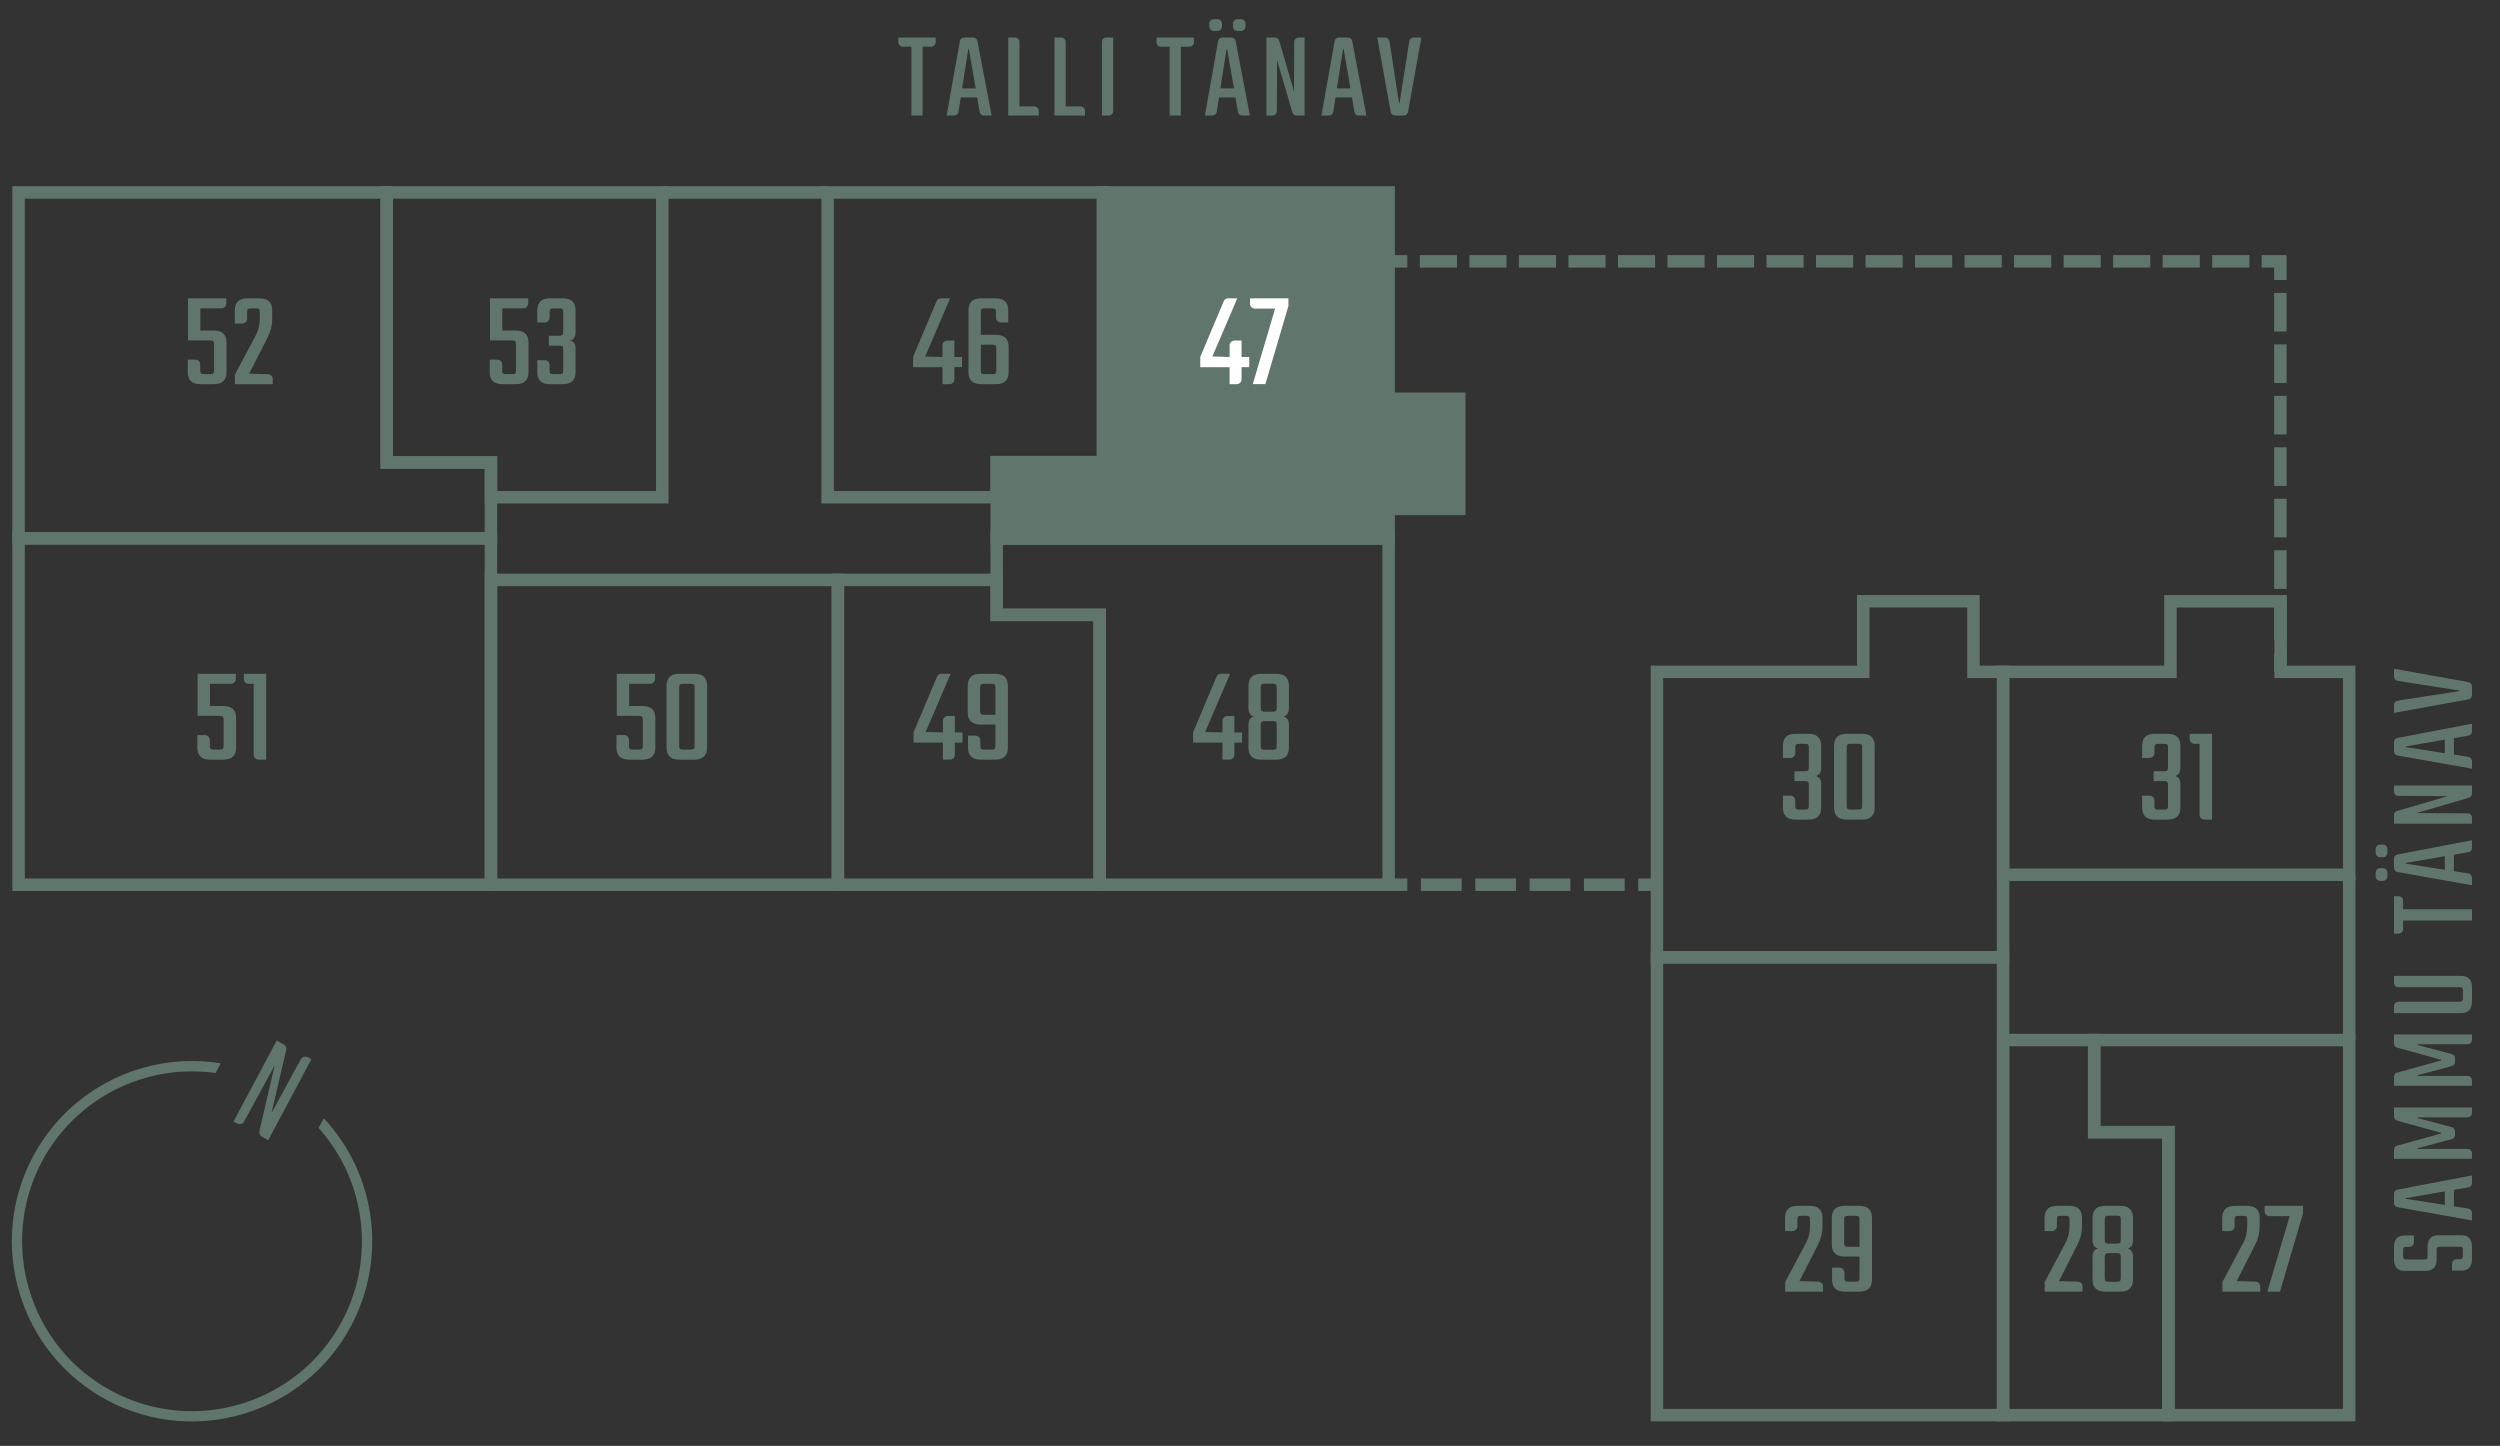 <?xml version="1.0" encoding="UTF-8"?><svg id="Layer_2" xmlns="http://www.w3.org/2000/svg" viewBox="0 0 200.576 116"><rect x="0" y="0" width="200.576" height="116" fill="#333333" stroke="none"/><g id="Base"><path d="M195.778,100.023c-.239,0-.289.05-.289.289v.74c0,.609-.3.909-.89.909h-1.649c-.59,0-.879-.31-.879-.93v-.979c0-.619.289-.929.879-.929h.72v.56c0,.189-.16.35-.35.35h-.23c-.239,0-.289.06-.289.3v.42c0,.239.05.3.289.3h1.39c.24,0,.29-.061.29-.3v-.729c0-.61.29-.92.879-.92h1.8c.589,0,.879.31.879.939v.97c0,.619-.29.93-.879.93h-.72v-.56c0-.19.159-.351.35-.351h.229c.24,0,.29-.06.29-.3v-.42c0-.239-.05-.289-.29-.289h-1.529Z" fill="#60766c" stroke-width="0"/><path d="M196.877,95.464v1.319l1.159.18c.17.03.29.18.29.35v.6l-5.967-1.06c-.17-.029-.289-.17-.289-.34v-.729c0-.17.119-.31.289-.34l5.967-1.139v.619c0,.17-.12.31-.29.34l-1.159.2ZM196.148,96.673v-1.089l-3.118.539c-.02,0-.02.021-.02.03s0,.02.02.03l3.118.489Z" fill="#60766c" stroke-width="0"/><path d="M198.326,92.973h-6.256v-.72c0-.16.109-.3.26-.34l3.518-.97c.01-.01.01-.02.01-.029s0-.03-.01-.03l-3.518-.97c-.15-.04-.26-.18-.26-.34v-.72h6.256v.44c0,.189-.16.35-.35.35h-3.998c-.02,0-.029.01-.029.03,0,.01.01.029.02.029l2.738.73c.15.039.26.18.26.339v.28c0,.16-.109.3-.26.34l-2.729.729c-.01,0-.02.021-.02.03,0,.02.01.03.03.03h3.987c.189,0,.35.159.35.35v.439Z" fill="#60766c" stroke-width="0"/><path d="M198.326,87.112h-6.256v-.72c0-.16.109-.3.26-.34l3.518-.97c.01-.01.01-.02.01-.029s0-.03-.01-.03l-3.518-.97c-.15-.04-.26-.18-.26-.34v-.72h6.256v.44c0,.189-.16.35-.35.35h-3.998c-.02,0-.029.01-.029.03,0,.01.01.029.02.029l2.738.73c.15.039.26.18.26.339v.28c0,.16-.109.3-.26.34l-2.729.729c-.01,0-.02.021-.02.03,0,.02.01.03.03.03h3.987c.189,0,.35.159.35.35v.439Z" fill="#60766c" stroke-width="0"/><path d="M192.071,78.295h5.377c.589,0,.879.31.879.939v1.109c0,.629-.29.939-.879.939h-5.377v-.56c0-.19.159-.351.35-.351h4.887c.24,0,.29-.06.29-.3v-.569c0-.25-.05-.3-.29-.3h-4.887c-.19,0-.35-.16-.35-.35v-.56Z" fill="#60766c" stroke-width="0"/><path d="M192.071,71.904h.379c.19,0,.351.149.351.35v.699h5.526v.899h-5.526v.7c0,.189-.16.35-.351.35h-.379v-2.998Z" fill="#60766c" stroke-width="0"/><path d="M190.951,68.773c-.189,0-.35-.159-.35-.35v-.31c0-.189.16-.35.35-.35h.24c.189,0,.35.16.35.35v.31c0,.19-.16.35-.35.35h-.24ZM190.951,70.673c-.189,0-.35-.16-.35-.35v-.32c0-.189.16-.35.35-.35h.24c.189,0,.35.16.35.35v.32c0,.189-.16.35-.35.35h-.24ZM196.877,68.574v1.319l1.159.18c.17.03.29.18.29.35v.6l-5.967-1.06c-.17-.029-.289-.17-.289-.34v-.729c0-.17.119-.31.289-.34l5.967-1.139v.619c0,.17-.12.31-.29.34l-1.159.2ZM196.148,69.783v-1.089l-3.118.539c-.02,0-.02.021-.02.03s0,.02.02.03l3.118.489Z" fill="#60766c" stroke-width="0"/><path d="M192.071,63.024h6.256v.65c0,.149-.1.289-.25.329l-4.197,1.229,4.098.021c.189,0,.35.159.35.35v.479h-6.256v-.689c0-.15.1-.29.249-.33l4.068-1.189-3.968-.02c-.19,0-.35-.16-.35-.35v-.48Z" fill="#60766c" stroke-width="0"/><path d="M196.877,59.224v1.319l1.159.18c.17.03.29.18.29.35v.6l-5.967-1.06c-.17-.029-.289-.17-.289-.34v-.729c0-.17.119-.31.289-.34l5.967-1.139v.619c0,.17-.12.31-.29.34l-1.159.2ZM196.148,60.433v-1.089l-3.118.539c-.02,0-.02.021-.02.03s0,.02.02.03l3.118.489Z" fill="#60766c" stroke-width="0"/><path d="M192.071,53.655l5.966,1.069c.17.03.29.18.29.35v.689c0,.17-.12.32-.29.351l-5.966,1.079v-.63c0-.18.13-.319.3-.35l4.937-.76c.011,0,.021-.01.021-.03,0-.01-.01-.02-.021-.02l-4.937-.779c-.17-.021-.3-.17-.3-.34v-.63Z" fill="#60766c" stroke-width="0"/><path d="M75.069,3.013v.379c0,.19-.149.351-.35.351h-.699v5.526h-.899V3.742h-.7c-.189,0-.35-.16-.35-.351v-.379h2.998Z" fill="#60766c" stroke-width="0"/><path d="M78.399,7.819h-1.319l-.18,1.159c-.03.17-.18.29-.35.29h-.6l1.06-5.967c.029-.17.17-.289.34-.289h.729c.17,0,.31.119.34.289l1.139,5.967h-.619c-.17,0-.31-.12-.34-.29l-.2-1.159ZM77.19,7.09h1.089l-.539-3.118c0-.02-.021-.02-.03-.02s-.02,0-.03.02l-.489,3.118Z" fill="#60766c" stroke-width="0"/><path d="M81.789,8.539h1.199c.19,0,.35.16.35.35v.38h-2.448V3.013h.55c.189,0,.35.159.35.35v5.177Z" fill="#60766c" stroke-width="0"/><path d="M85.499,8.539h1.199c.19,0,.35.16.35.35v.38h-2.448V3.013h.55c.189,0,.35.159.35.35v5.177Z" fill="#60766c" stroke-width="0"/><path d="M89.309,3.013v5.906c0,.189-.159.35-.35.35h-.55V3.362c0-.19.16-.35.35-.35h.55Z" fill="#60766c" stroke-width="0"/><path d="M95.788,3.013v.379c0,.19-.149.351-.35.351h-.699v5.526h-.899V3.742h-.7c-.189,0-.35-.16-.35-.351v-.379h2.998Z" fill="#60766c" stroke-width="0"/><path d="M99.118,7.819h-1.319l-.18,1.159c-.03.17-.18.29-.35.29h-.6l1.06-5.967c.029-.17.17-.289.34-.289h.729c.17,0,.31.119.34.289l1.139,5.967h-.619c-.17,0-.31-.12-.34-.29l-.2-1.159ZM97.02,1.892c0-.189.16-.35.35-.35h.32c.189,0,.35.16.35.35v.24c0,.189-.16.35-.35.35h-.32c-.189,0-.35-.16-.35-.35v-.24ZM97.91,7.09h1.089l-.539-3.118c0-.02-.021-.02-.03-.02s-.02,0-.03.02l-.489,3.118ZM98.919,1.892c0-.189.159-.35.35-.35h.31c.189,0,.35.16.35.35v.24c0,.189-.16.35-.35.35h-.31c-.19,0-.35-.16-.35-.35v-.24Z" fill="#60766c" stroke-width="0"/><path d="M104.668,3.013v6.256h-.65c-.149,0-.289-.1-.329-.25l-1.229-4.197-.021,4.098c0,.189-.159.35-.35.35h-.479V3.013h.689c.15,0,.29.1.33.249l1.189,4.068.02-3.968c0-.19.16-.35.35-.35h.48Z" fill="#60766c" stroke-width="0"/><path d="M108.468,7.819h-1.319l-.18,1.159c-.03.17-.18.29-.35.29h-.6l1.06-5.967c.029-.17.17-.289.34-.289h.729c.17,0,.31.119.34.289l1.139,5.967h-.619c-.17,0-.31-.12-.34-.29l-.2-1.159ZM107.259,7.09h1.089l-.539-3.118c0-.02-.021-.02-.03-.02s-.02,0-.03.02l-.489,3.118Z" fill="#60766c" stroke-width="0"/><path d="M114.037,3.013l-1.069,5.966c-.03.17-.18.29-.35.29h-.689c-.17,0-.32-.12-.351-.29l-1.079-5.966h.63c.18,0,.319.13.35.3l.76,4.937c0,.011.01.021.03.021.01,0,.02-.01.02-.021l.779-4.937c.021-.17.17-.3.34-.3h.63Z" fill="#60766c" stroke-width="0"/><polygon id="_3-52" points="39.388 43.191 1.49 43.191 1.49 15.44 31.031 15.44 31.031 37.105 39.388 37.105 39.388 43.191" fill="none" stroke="#60766c" stroke-miterlimit="10"/><rect id="_3-51" x="1.49" y="43.191" width="37.898" height="27.79" fill="none" stroke="#60766c" stroke-miterlimit="10"/><rect id="_3-50" x="39.388" y="46.527" width="27.837" height="24.455" fill="none" stroke="#60766c" stroke-miterlimit="10"/><polygon id="_3-49" points="88.228 70.981 67.224 70.981 67.224 46.527 79.964 46.527 79.964 49.332 88.228 49.332 88.228 70.981" fill="none" stroke="#60766c" stroke-miterlimit="10"/><polygon id="_3-46" points="79.964 39.895 66.399 39.895 66.399 15.44 88.494 15.44 88.494 37.079 79.964 37.079 79.964 39.895" fill="none" stroke="#60766c" stroke-miterlimit="10"/><polygon id="_8-30" points="160.708 76.807 132.937 76.807 132.937 53.904 149.489 53.904 149.489 48.24 158.331 48.24 158.331 53.904 160.708 53.904 160.708 70.187 160.708 70.187 160.708 76.807" fill="none" stroke="#60766c" stroke-miterlimit="10"/><polygon id="_3-53" points="53.135 39.895 39.388 39.895 39.388 37.105 31.031 37.105 31.031 15.44 53.135 15.44 53.135 39.895" fill="none" stroke="#60766c" stroke-miterlimit="10"/><polygon id="_3-48" points="111.411 70.981 88.228 70.981 88.228 49.332 79.964 49.332 79.964 43.204 111.411 43.204 111.411 45.588 111.411 45.588 111.411 54.431 111.411 54.431 111.411 70.981" fill="none" stroke="#60766c" stroke-miterlimit="10"/><polygon id="_3-47" points="111.411 15.44 88.494 15.44 88.494 37.079 79.964 37.079 79.964 39.895 79.964 39.895 79.964 43.204 111.411 43.204 111.411 40.834 117.076 40.834 117.076 31.992 111.411 31.992 111.411 15.44" fill="#60766c" stroke="#60766c" stroke-miterlimit="10"/><polygon id="_8-29" points="160.708 113.535 132.937 113.535 132.937 76.807 160.708 76.807 160.708 83.437 160.708 83.437 160.708 113.535" fill="none" stroke="#60766c" stroke-miterlimit="10"/><polygon id="_8-31" points="188.478 70.18 160.708 70.18 160.708 53.904 174.137 53.904 174.137 48.241 182.979 48.241 182.979 53.904 188.478 53.904 188.478 70.18" fill="none" stroke="#60766c" stroke-miterlimit="10"/><polygon id="_8-28" points="160.708 113.535 160.708 83.443 168.016 83.443 168.016 90.833 173.972 90.833 173.972 113.535 160.708 113.535" fill="none" stroke="#60766c" stroke-miterlimit="10"/><polygon id="_8-27" points="173.972 113.535 173.972 90.833 168.016 90.833 168.016 83.443 188.478 83.443 188.478 113.535 173.972 113.535" fill="none" stroke="#60766c" stroke-miterlimit="10"/><rect id="frame" width="200" height="116" fill="none" stroke-width="0"/><line x1="182.957" y1="53.904" x2="182.957" y2="52.404" fill="none" stroke="#60766c" stroke-miterlimit="10"/><line x1="182.957" y1="51.372" x2="182.957" y2="22.983" fill="none" stroke="#60766c" stroke-dasharray="0 0 3.097 1.032" stroke-miterlimit="10"/><polyline points="182.957 22.467 182.957 20.967 181.457 20.967" fill="none" stroke="#60766c" stroke-miterlimit="10"/><line x1="180.464" y1="20.967" x2="113.408" y2="20.967" fill="none" stroke="#60766c" stroke-dasharray="0 0 2.98 .993" stroke-miterlimit="10"/><line x1="112.911" y1="20.967" x2="111.411" y2="20.967" fill="none" stroke="#60766c" stroke-miterlimit="10"/><line x1="111.412" y1="70.981" x2="112.912" y2="70.981" fill="none" stroke="#60766c" stroke-miterlimit="10"/><line x1="114.002" y1="70.981" x2="130.892" y2="70.981" fill="none" stroke="#60766c" stroke-dasharray="0 0 3.269 1.09" stroke-miterlimit="10"/><line x1="131.437" y1="70.981" x2="132.937" y2="70.981" fill="none" stroke="#60766c" stroke-miterlimit="10"/><line x1="188.478" y1="83.443" x2="188.478" y2="70.183" fill="none" stroke="#60766c" stroke-miterlimit="10"/><line x1="66.399" y1="15.44" x2="53.135" y2="15.44" fill="none" stroke="#60766c" stroke-miterlimit="10"/><path d="M144.205,98.382c0,.209-.177.386-.386.386h-.604v-1.057c0-.649.341-.968,1.022-.968h.946c.693,0,1.034.318,1.034.968v.693c0,.517-.132,1.012-.385,1.507l-1.463,2.872,1.507.044c.209,0,.385.176.385.385v.418h-3.036v-.771l1.684-3.168c.209-.385.308-.825.308-1.32v-.506c0-.265-.055-.319-.33-.319h-.352c-.265,0-.33.055-.33.319v.517Z" fill="#60766c" stroke-width="0"/><path d="M149.155,96.743c.693,0,1.034.318,1.034.968v4.951c0,.648-.341.968-1.034.968h-1.133c-.693,0-1.034-.319-1.034-.968v-.957h.604c.209,0,.386.176.386.385v.418c0,.264.055.319.329.319h.562c.264,0,.319-.056.319-.319v-1.694h-1.199c-.683,0-1.023-.33-1.023-.979v-2.123c0-.649.341-.968,1.023-.968h1.166ZM149.188,100.032v-2.167c0-.265-.056-.319-.319-.319h-.583c-.264,0-.33.055-.33.319v1.848c0,.254.066.319.33.319h.902Z" fill="#60766c" stroke-width="0"/><path d="M165.027,98.382c0,.209-.178.386-.387.386h-.604v-1.057c0-.649.34-.968,1.021-.968h.947c.693,0,1.033.318,1.033.968v.693c0,.517-.131,1.012-.385,1.507l-1.463,2.872,1.508.044c.209,0,.385.176.385.385v.418h-3.037v-.771l1.684-3.168c.209-.385.309-.825.309-1.32v-.506c0-.265-.055-.319-.33-.319h-.352c-.266,0-.33.055-.33.319v.517Z" fill="#60766c" stroke-width="0"/><path d="M171.13,99.482c0,.385-.143.616-.43.682.287.077.43.298.43.649v1.849c0,.648-.34.968-1.023.968h-1.199c-.682,0-1.023-.319-1.023-.968v-1.849c0-.352.145-.572.43-.649-.285-.065-.43-.297-.43-.682v-1.771c0-.649.342-.968,1.023-.968h1.199c.684,0,1.023.318,1.023.968v1.771ZM170.152,97.854c0-.121-.021-.209-.055-.254-.045-.044-.133-.065-.266-.065h-.648c-.131,0-.219.021-.252.065-.045.045-.066.133-.066.254v1.605c0,.121.021.209.066.253.033.044.121.066.252.066h.648c.133,0,.221-.022.266-.066.033-.044.055-.132.055-.253v-1.605ZM170.152,100.857c0-.121-.021-.209-.055-.253-.045-.044-.133-.066-.266-.066h-.648c-.131,0-.219.022-.252.066-.045.044-.066.132-.066.253v1.65c0,.132.021.22.066.264.033.044.121.066.252.066h.648c.133,0,.221-.022.266-.066.033-.044.055-.132.055-.264v-1.65Z" fill="#60766c" stroke-width="0"/><path d="M179.283,98.383c0,.209-.177.386-.386.386h-.604v-1.057c0-.649.341-.968,1.022-.968h.946c.693,0,1.034.318,1.034.968v.693c0,.517-.132,1.012-.385,1.507l-1.463,2.872,1.507.044c.209,0,.385.176.385.385v.418h-3.036v-.771l1.684-3.168c.209-.385.308-.825.308-1.32v-.506c0-.265-.055-.319-.33-.319h-.352c-.265,0-.33.055-.33.319v.517Z" fill="#60766c" stroke-width="0"/><path d="M184.771,96.744v.616l-1.849,6.271h-1.012l1.793-6.062h-1.628c-.209,0-.385-.177-.385-.386v-.439h3.08Z" fill="#60766c" stroke-width="0"/><path d="M172.853,60.423c0,.209-.177.385-.386.385h-.604v-.968c0-.649.341-.969,1.022-.969h1.013c.693,0,1.034.319,1.034.969v1.738c0,.385-.144.616-.44.683.297.065.44.274.44.638v1.893c0,.648-.341.968-1.034.968h-1.013c-.682,0-1.022-.319-1.022-.968v-.957h.604c.209,0,.386.176.386.385v.418c0,.264.065.319.33.319h.429c.264,0,.33-.056.33-.319v-1.65c0-.264-.066-.319-.33-.319h-.825v-.792h.825c.264,0,.33-.055.33-.319v-1.562c0-.265-.066-.319-.33-.319h-.429c-.265,0-.33.055-.33.319v.429Z" fill="#60766c" stroke-width="0"/><path d="M177.473,58.871v6.888h-.616c-.209,0-.385-.176-.385-.385v-5.699h-.407c-.209,0-.385-.176-.385-.385v-.419h1.793Z" fill="#60766c" stroke-width="0"/><path d="M144.035,60.423c0,.209-.177.385-.386.385h-.604v-.968c0-.649.341-.969,1.022-.969h1.013c.693,0,1.034.319,1.034.969v1.738c0,.385-.144.616-.44.683.297.065.44.274.44.638v1.893c0,.648-.341.968-1.034.968h-1.013c-.682,0-1.022-.319-1.022-.968v-.957h.604c.209,0,.386.176.386.385v.418c0,.264.065.319.33.319h.429c.264,0,.33-.056.33-.319v-1.65c0-.264-.066-.319-.33-.319h-.825v-.792h.825c.264,0,.33-.055.33-.318v-1.562c0-.265-.066-.319-.33-.319h-.429c-.265,0-.33.055-.33.319v.429Z" fill="#60766c" stroke-width="0"/><path d="M150.404,64.791c0,.648-.341.968-1.023.968h-1.199c-.692,0-1.034-.319-1.034-.968v-4.951c0-.649.342-.969,1.034-.969h1.199c.683,0,1.023.319,1.023.969v4.951ZM149.403,59.994c0-.133-.022-.221-.066-.265-.044-.033-.132-.055-.264-.055h-.594c-.253,0-.319.055-.319.319v4.643c0,.132.021.22.066.253.032.044.12.066.253.066h.594c.132,0,.22-.022.264-.066.044-.033.066-.121.066-.253v-4.643Z" fill="#60766c" stroke-width="0"/><path d="M77.224,58.767v.814h-.616v.979c0,.209-.176.385-.386.385h-.571v-1.364h-2.354v-.825l1.881-4.467c.056-.143.198-.231.353-.231h.737l-2.003,4.665,1.387.044v-.935c0-.209.176-.386.385-.386h.572v1.32h.616Z" fill="#60766c" stroke-width="0"/><path d="M79.83,54.058c.692,0,1.034.319,1.034.969v4.951c0,.648-.342.968-1.034.968h-1.134c-.692,0-1.034-.319-1.034-.968v-.958h.605c.209,0,.385.177.385.386v.418c0,.264.056.319.33.319h.562c.264,0,.318-.056.318-.319v-1.694h-1.198c-.683,0-1.023-.33-1.023-.979v-2.123c0-.649.341-.969,1.023-.969h1.166ZM79.863,57.348v-2.167c0-.265-.055-.319-.318-.319h-.583c-.265,0-.33.055-.33.319v1.848c0,.253.065.319.33.319h.901Z" fill="#60766c" stroke-width="0"/><path d="M50.474,56.644h1.067c.692,0,1.034.319,1.034.969v2.365c0,.648-.342.968-1.034.968h-1.057c-.682,0-1.023-.319-1.023-.968v-1.002h.616c.209,0,.386.177.386.386v.462c0,.264.065.319.33.319h.45c.265,0,.33-.056.33-.319v-2.058c0-.264-.065-.33-.33-.33h-1.76v-3.378h3.069v.419c0,.209-.176.385-.385.385h-1.694v1.782Z" fill="#60766c" stroke-width="0"/><path d="M56.733,59.978c0,.648-.341.968-1.022.968h-1.199c-.693,0-1.034-.319-1.034-.968v-4.951c0-.649.341-.969,1.034-.969h1.199c.682,0,1.022.319,1.022.969v4.951ZM55.732,55.182c0-.133-.021-.221-.065-.265-.044-.033-.133-.055-.265-.055h-.594c-.253,0-.319.055-.319.319v4.643c0,.132.022.22.066.253.033.044.121.066.253.066h.594c.132,0,.221-.022.265-.066.044-.033.065-.121.065-.253v-4.643Z" fill="#60766c" stroke-width="0"/><path d="M16.844,56.644h1.067c.692,0,1.034.319,1.034.968v2.365c0,.649-.342.969-1.034.969h-1.057c-.682,0-1.023-.319-1.023-.969v-1.001h.616c.209,0,.386.176.386.386v.462c0,.264.065.318.33.318h.45c.265,0,.33-.055.33-.318v-2.058c0-.264-.065-.33-.33-.33h-1.76v-3.378h3.069v.419c0,.209-.176.385-.385.385h-1.694v1.782Z" fill="#60766c" stroke-width="0"/><path d="M21.354,54.058v6.888h-.616c-.209,0-.385-.176-.385-.386v-5.698h-.407c-.209,0-.385-.176-.385-.385v-.419h1.793Z" fill="#60766c" stroke-width="0"/><path d="M16.075,26.52h1.067c.693,0,1.034.319,1.034.968v2.365c0,.65-.341.969-1.034.969h-1.056c-.683,0-1.023-.318-1.023-.969v-1h.616c.209,0,.385.176.385.385v.462c0,.265.066.319.33.319h.451c.264,0,.33-.055.33-.319v-2.058c0-.264-.066-.33-.33-.33h-1.761v-3.377h3.07v.418c0,.209-.177.385-.386.385h-1.694v1.782Z" fill="#60766c" stroke-width="0"/><path d="M19.826,25.574c0,.209-.176.385-.385.385h-.605v-1.056c0-.649.342-.968,1.023-.968h.946c.693,0,1.034.318,1.034.968v.693c0,.517-.132,1.013-.385,1.507l-1.464,2.871,1.508.045c.209,0,.385.176.385.385v.418h-3.036v-.77l1.683-3.169c.209-.386.309-.825.309-1.32v-.506c0-.265-.056-.319-.33-.319h-.353c-.264,0-.33.055-.33.319v.517Z" fill="#60766c" stroke-width="0"/><path d="M40.301,26.519h1.067c.693,0,1.034.32,1.034.969v2.365c0,.649-.341.969-1.034.969h-1.056c-.683,0-1.023-.319-1.023-.969v-1.001h.616c.209,0,.385.176.385.386v.461c0,.265.066.319.33.319h.451c.264,0,.33-.055.33-.319v-2.057c0-.264-.066-.33-.33-.33h-1.761v-3.378h3.07v.419c0,.209-.177.385-.386.385h-1.694v1.781Z" fill="#60766c" stroke-width="0"/><path d="M44.096,25.486c0,.209-.176.385-.385.385h-.605v-.969c0-.648.342-.968,1.023-.968h1.013c.692,0,1.034.319,1.034.968v1.738c0,.386-.144.617-.44.683.297.065.44.274.44.638v1.893c0,.649-.342.969-1.034.969h-1.013c-.682,0-1.023-.319-1.023-.969v-.957h.605c.209,0,.385.176.385.385v.418c0,.265.066.319.33.319h.43c.264,0,.33-.055.33-.319v-1.65c0-.264-.066-.318-.33-.318h-.825v-.793h.825c.264,0,.33-.055.33-.318v-1.562c0-.264-.066-.318-.33-.318h-.43c-.264,0-.33.055-.33.318v.43Z" fill="#60766c" stroke-width="0"/><path d="M77.185,28.643v.814h-.616v.979c0,.21-.176.386-.385.386h-.572v-1.364h-2.354v-.825l1.882-4.467c.055-.143.198-.231.352-.231h.737l-2.002,4.665,1.386.044v-.935c0-.209.176-.386.385-.386h.572v1.32h.616Z" fill="#60766c" stroke-width="0"/><path d="M78.692,26.861h1.21c.682,0,1.023.33,1.023.979v2.013c0,.649-.342.969-1.023.969h-1.166c-.693,0-1.034-.319-1.034-.969v-4.95c0-.649.341-.969,1.034-.969h1.133c.683,0,1.023.319,1.023.969v.968h-.595c-.209,0-.385-.176-.385-.385v-.429c0-.265-.065-.319-.33-.319h-.561c-.265,0-.33.055-.33.319v1.804ZM79.935,27.973c0-.253-.066-.319-.33-.319h-.913v2.047c0,.264.065.318.33.318h.583c.264,0,.33-.055.33-.318v-1.728Z" fill="#60766c" stroke-width="0"/><path d="M100.225,28.643v.814h-.615v.979c0,.21-.177.386-.386.386h-.572v-1.364h-2.354v-.825l1.882-4.467c.055-.143.198-.231.353-.231h.736l-2.002,4.665,1.386.044v-.935c0-.209.177-.386.386-.386h.572v1.32h.615Z" fill="#fff" stroke-width="0"/><path d="M103.371,23.934v.616l-1.849,6.271h-1.012l1.793-6.062h-1.628c-.209,0-.385-.176-.385-.385v-.44h3.08Z" fill="#fff" stroke-width="0"/><path d="M99.65,58.767v.814h-.616v.979c0,.209-.176.385-.385.385h-.572v-1.364h-2.354v-.825l1.881-4.467c.056-.143.198-.231.353-.231h.737l-2.003,4.665,1.387.044v-.935c0-.209.176-.386.385-.386h.572v1.32h.616Z" fill="#60766c" stroke-width="0"/><path d="M103.411,56.799c0,.385-.144.615-.43.682.286.077.43.297.43.649v1.849c0,.648-.341.968-1.023.968h-1.199c-.683,0-1.023-.319-1.023-.968v-1.849c0-.353.144-.572.43-.649-.286-.066-.43-.297-.43-.682v-1.771c0-.649.341-.969,1.023-.969h1.199c.683,0,1.023.319,1.023.969v1.771ZM102.432,55.17c0-.121-.021-.209-.055-.253-.044-.044-.132-.065-.264-.065h-.649c-.132,0-.22.021-.253.065-.044.044-.066.132-.066.253v1.606c0,.121.022.209.066.253.033.044.121.066.253.066h.649c.132,0,.22-.022.264-.066.033-.044.055-.132.055-.253v-1.606ZM102.432,58.174c0-.121-.021-.209-.055-.253-.044-.044-.132-.066-.264-.066h-.649c-.132,0-.22.022-.253.066-.044.044-.066.132-.066.253v1.65c0,.132.022.22.066.264.033.044.121.066.253.066h.649c.132,0,.22-.022.264-.066.033-.044.055-.132.055-.264v-1.65Z" fill="#60766c" stroke-width="0"/><rect id="frame-2" x="0" width="200" height="116" fill="none" stroke-width="0"/><path d="M24.986,84.977l-3.463,6.493-.501-.267c-.167-.089-.252-.282-.21-.461l1.228-5.271-2.452,4.498c-.106.198-.361.277-.56.171l-.292-.156,3.463-6.493.553.295c.167.089.252.282.21.46l-1.186,5.066,2.357-4.32c.106-.199.361-.277.56-.171l.292.156Z" fill="#60766c" stroke-width="0"/><path d="M25.976,89.721l-.414.777c3.808,4.256,4.572,10.447,1.874,15.506-3.538,6.634-11.813,9.153-18.447,5.615S-.165,99.806,3.373,93.172c2.698-5.059,8.265-7.874,13.92-7.084l.414-.777c-6.099-.984-12.151,2.019-15.059,7.474-3.751,7.034-1.08,15.808,5.954,19.559,7.034,3.751,15.808,1.08,19.559-5.954,2.909-5.454,2.031-12.153-2.185-16.669Z" fill="#60766c" stroke-width="0"/></g></svg>